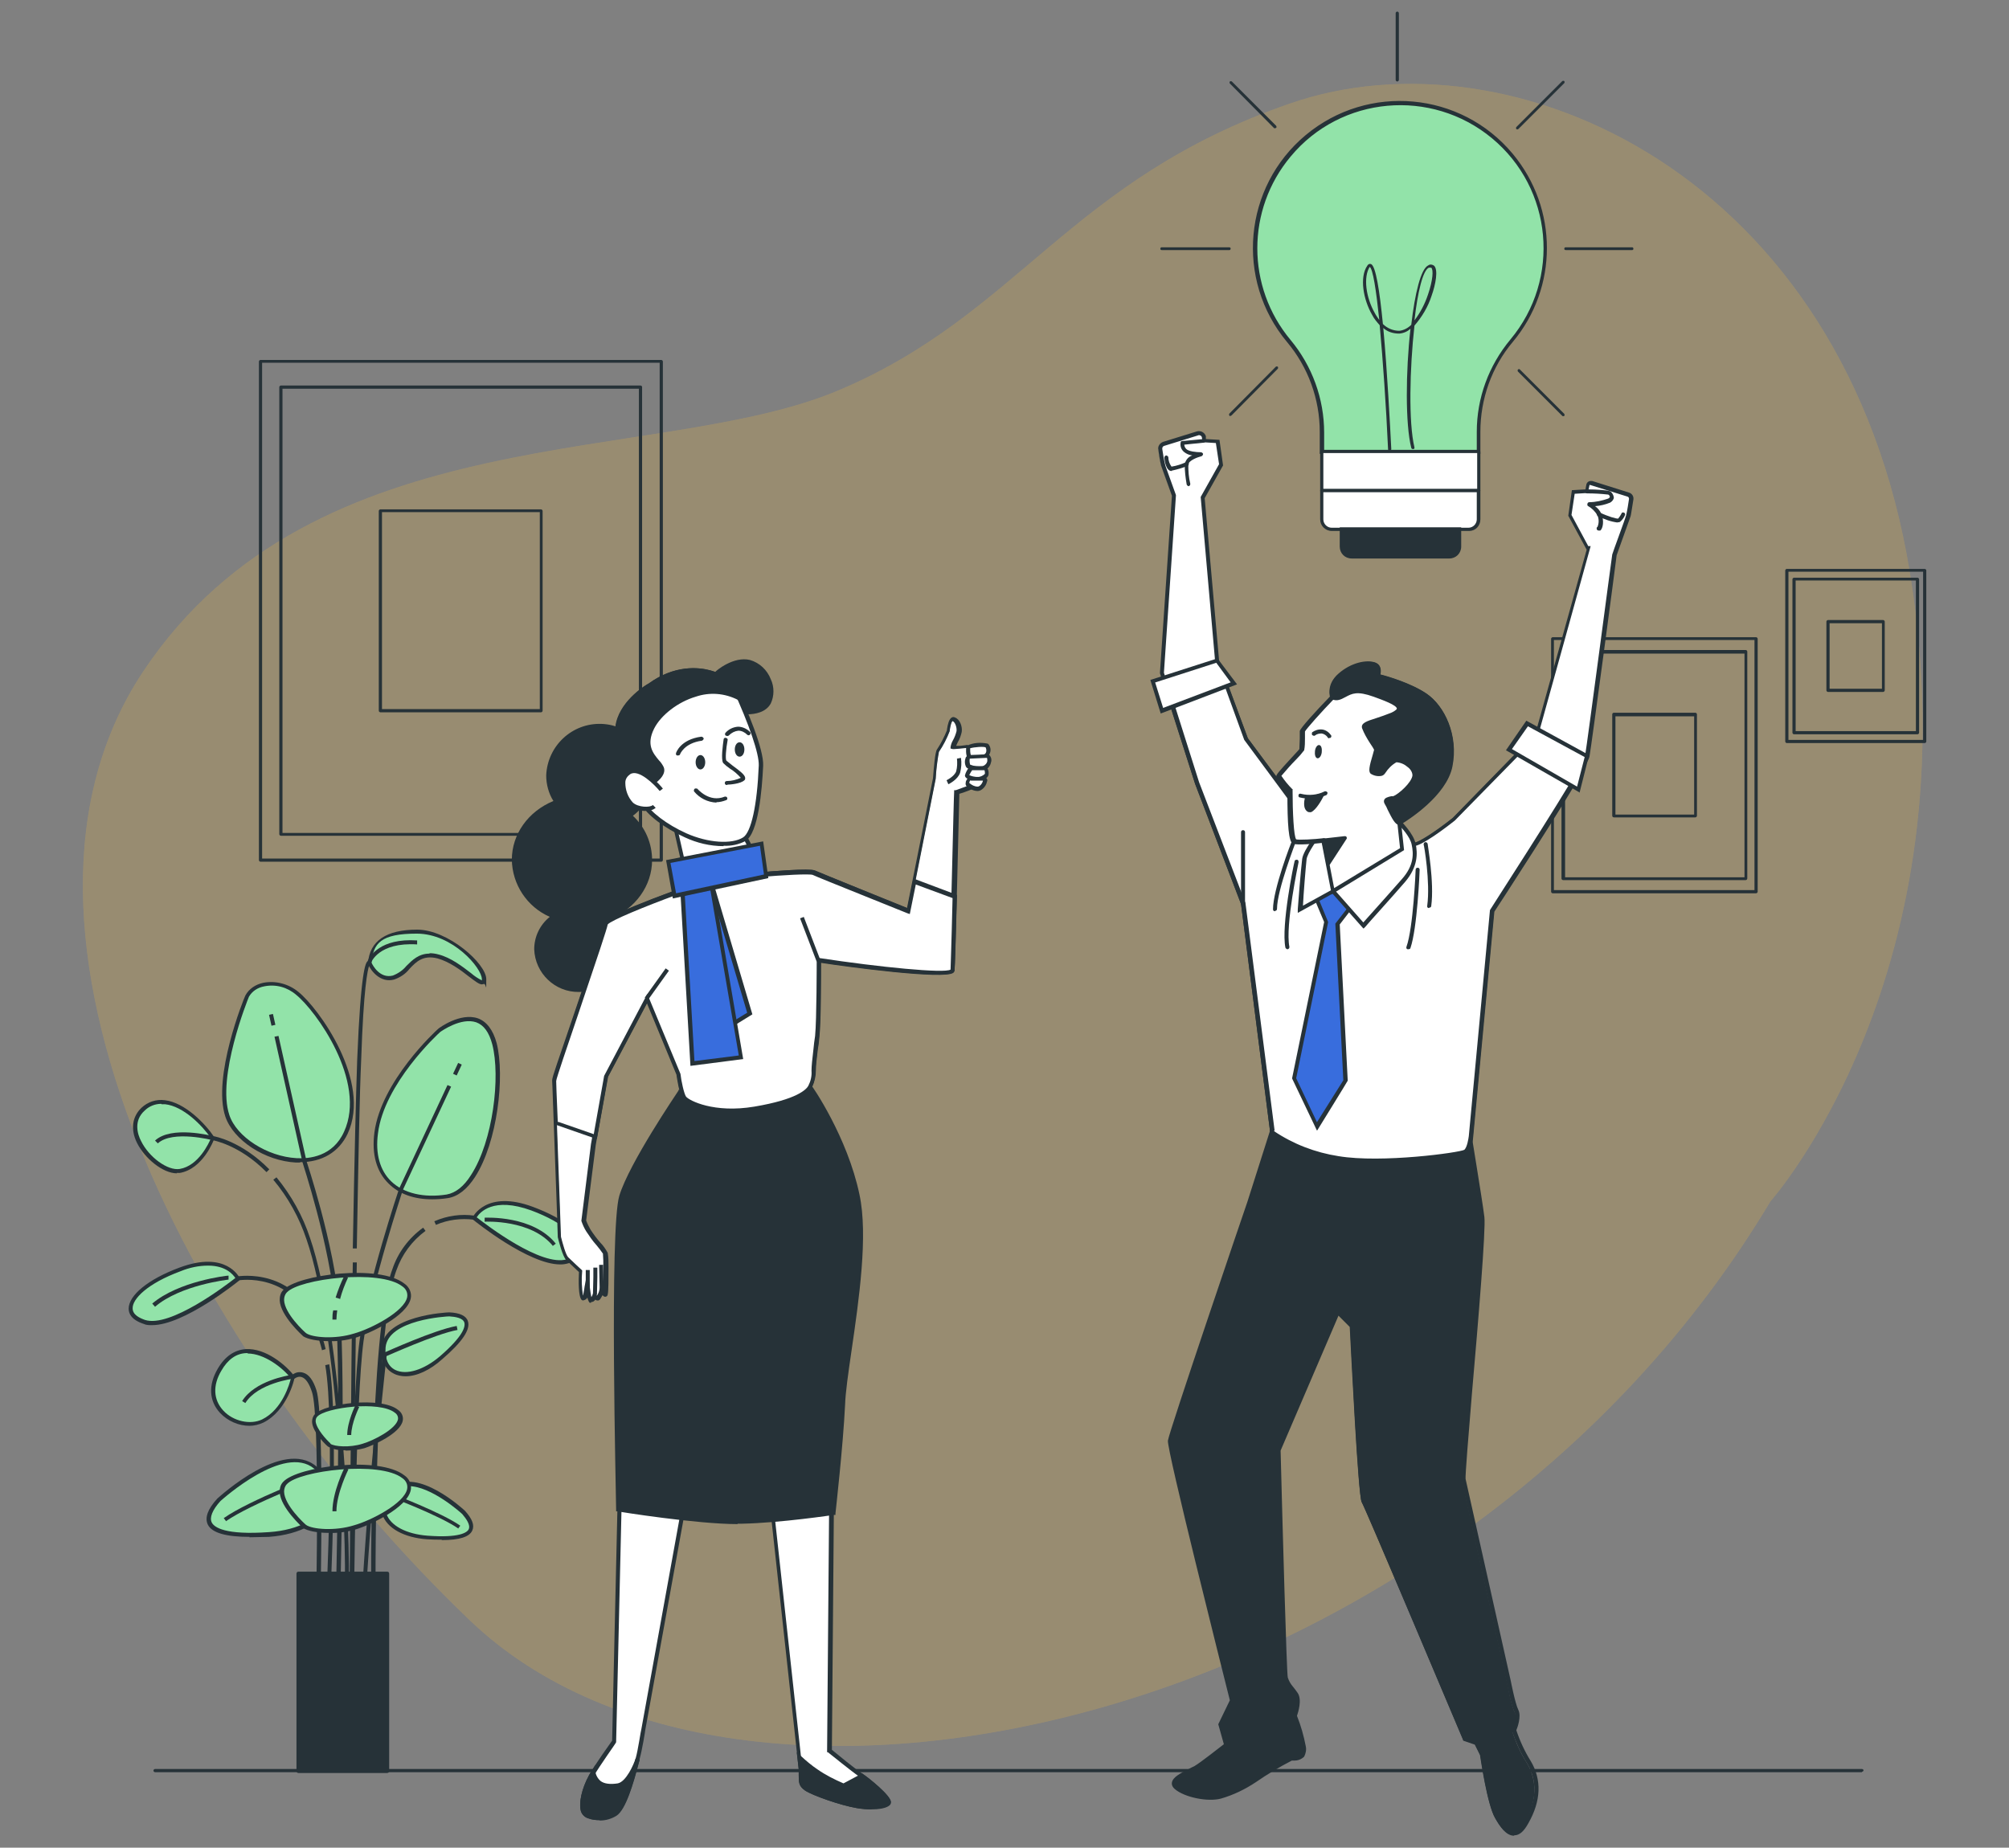 <?xml version="1.0" encoding="UTF-8"?>
<svg id="Layer_1" xmlns="http://www.w3.org/2000/svg" version="1.1" viewBox="0 0 502.8 462.5">
  <rect x="0" y="0" width="502.8" height="462.5" fill="#808080" stroke="none"/>
  <!-- Generator: Adobe Illustrator 29.4.0, SVG Export Plug-In . SVG Version: 2.1.0 Build 152)  -->
  <defs>
    <style>
      .st0 {
        fill: none;
      }

      .st1, .st2 {
        fill: #fcc038;
      }

      .st3 {
        fill: #386ddd;
      }

      .st4 {
        fill: #263238;
      }

      .st2 {
        isolation: isolate;
        opacity: .7;
      }

      .st5 {
        fill: #fff;
      }

      .st6 {
        opacity: .2;
      }

      .st7 {
        fill: #92e3a9;
      }
    </style>
  </defs>
  <g id="freepik--background-simple--inject-2" class="st6">
    <path class="st1" d="M443.1,300.7s51.1-57.4,34.9-157.3S378.3,6.7,322.9,25.9s-67.8,52.7-113,71.8c-45.2,19.1-131.1,6-174,70.3-42.9,64.3,11.9,170.8,81.7,237.6,69.8,66.8,247.9,25,325.5-104.9Z"/>
    <path class="st2" d="M443.1,300.7s51.1-57.4,34.9-157.3S378.3,6.7,322.9,25.9s-67.8,52.7-113,71.8c-45.2,19.1-131.1,6-174,70.3-42.9,64.3,11.9,170.8,81.7,237.6,69.8,66.8,247.9,25,325.5-104.9Z"/>
  </g>
  <g id="freepik--Floor--inject-2">
    <path class="st4" d="M466,443.6H38.8c-.2,0-.4-.2-.4-.4h0c0-.2.2-.4.4-.4,0,0,0,0,0,0h427.2c.2,0,.4.2.4.3,0,0,0,0,0,0,0,.2-.2.4-.4.4,0,0,0,0,0,0Z"/>
  </g>
  <g id="freepik--Plant--inject-2">
    <path class="st7" d="M53.3,284.9s-2.6,7.2-8.2,8.2-15.5-9.9-9.2-15.5,14.9,3.3,17.5,7.2Z"/>
    <path class="st4" d="M44.3,293.7c-3.6,0-8.1-3.8-10-7.6-1.7-3.4-1.2-6.6,1.1-8.8,1.6-1.5,3.7-2.2,5.9-1.9,5,.6,10.1,5.9,12.3,9.2,0,.1,0,.3,0,.5-.1.3-2.8,7.5-8.6,8.5-.3,0-.5,0-.8,0ZM40.4,276.3c-1.6,0-3.1.6-4.2,1.7-2.8,2.5-1.8,5.9-.9,7.6,2,4.1,6.7,7.5,9.7,7,4.7-.8,7.3-6.5,7.8-7.7-2.2-3.2-6.9-8-11.5-8.5-.3,0-.6,0-.9,0h0Z"/>
    <path class="st7" d="M61.8,249.3s-8.2,20.1-4.9,30,23.7,17.1,29.6,4.3-7.2-30.9-12.2-34.9-10.9-2.6-12.5.7Z"/>
    <path class="st4" d="M75.1,291h-1c-7.8-.4-15.7-5.6-17.7-11.5-3.3-9.9,4.6-29.5,5-30.3h0c.9-1.7,2.6-2.8,4.5-3.2,3.1-.6,6.4.3,8.8,2.3,5,4,18.4,22.4,12.3,35.5-2.2,4.6-6.4,7.1-11.9,7.1ZM62.3,249.5c-.3.7-8.1,20.1-4.9,29.6,1.8,5.5,9.5,10.4,16.8,10.8,3.2.2,9.1-.4,11.9-6.6,5.8-12.6-7.1-30.4-12-34.3-2.2-1.9-5.1-2.7-8-2.1-1.6.3-3,1.2-3.8,2.6Z"/>
    <path class="st7" d="M109.9,257.9s-14.2,12.8-15.8,25.7,7.9,17.5,17.8,15.8,14.8-26.7,11.8-38.2-13.8-3.3-13.8-3.3Z"/>
    <path class="st4" d="M108.1,300.2c-4.4,0-8.2-1.3-10.8-3.9-3.1-3-4.3-7.4-3.6-12.8,1.7-12.9,15.4-25.5,16-26h0c.2-.2,5.5-4.1,9.9-2.6,2.2.8,3.8,2.9,4.7,6.2,2.1,8.3.2,24.8-5.4,33.5-2,3.1-4.3,4.9-6.8,5.3-1.3.2-2.6.3-3.9.3ZM110.2,258.3c-.6.5-14.1,13-15.6,25.4-.7,5.1.5,9.3,3.3,12,3.1,3,8.2,4.2,13.9,3.3,2.2-.4,4.3-2,6.1-4.9,5.5-8.5,7.4-24.6,5.3-32.7-.8-3-2.1-4.8-4-5.5-3.8-1.3-8.7,2.2-9,2.4Z"/>
    <path class="st7" d="M112.5,329s-15.8.7-16.5,8.2,6.9,9.2,14.5,2.6,8.6-10.5,2-10.9Z"/>
    <path class="st4" d="M101.5,344.5c-1,0-2.1-.2-3-.7-2.2-1.1-3.3-3.5-3-6.6.7-7.9,16.3-8.7,16.9-8.7h0c2.7.1,4.3.9,4.7,2.2.7,2.1-1.4,5.2-6.4,9.5-3.1,2.8-6.4,4.3-9.2,4.3ZM112.5,329.5c-.7,0-15.4.8-16,7.8-.2,2.7.6,4.7,2.4,5.6,2.8,1.4,7.2,0,11.2-3.4,6-5.2,6.4-7.5,6.1-8.5-.4-1.1-2.2-1.4-3.8-1.5h0Z"/>
    <path class="st4" d="M96.5,339.5l-.4-.9c.5-.2,12.6-5.7,18.2-6.7l.2,1c-5.5,1-17.8,6.6-17.9,6.6Z"/>
    <path class="st7" d="M116,378.5s-11.6-10.7-17.4-5.9-1.7,11.4,8.3,12.1,13.5-1.3,9.1-6.3Z"/>
    <path class="st4" d="M110.5,385.4c-1.1,0-2.3,0-3.6-.1-5.8-.4-10.1-2.8-11.2-6.2-.8-2.4.2-4.8,2.6-6.8,6.1-5.1,17.6,5.4,18.1,5.9h0c1.8,2,2.4,3.6,1.8,4.9-.7,1.6-3.2,2.4-7.6,2.4ZM102.3,371.9c-1.2,0-2.5.4-3.4,1.2-2.1,1.8-2.9,3.8-2.2,5.8,1,3,5,5.1,10.3,5.5,8,.6,9.9-.8,10.3-1.6.5-1.1-.6-2.6-1.6-3.8-.4-.4-7.8-7-13.4-7Z"/>
    <path class="st4" d="M114.7,382.6c-4.6-3.2-17.2-8-17.4-8l.3-.9c.5.2,12.9,4.9,17.6,8.2l-.6.8Z"/>
    <path class="st7" d="M54.8,375.4s16-14.8,24-8.1,2.3,15.7-11.5,16.7-18.6-1.9-12.5-8.6Z"/>
    <path class="st4" d="M62.5,384.7c-5.9,0-9.5-1-10.5-3.1-.8-1.7,0-3.9,2.4-6.5h0c.7-.6,16.4-15,24.7-8.1,3.3,2.8,4.5,6,3.5,9.2-1.5,4.6-7.3,7.9-15.3,8.5-1.7,0-3.4.1-4.9.1ZM55.2,375.7c-2.1,2.3-2.8,4.2-2.2,5.4s3.3,3.2,14.4,2.4c7.4-.5,13.1-3.6,14.4-7.8.9-2.8-.3-5.6-3.2-8.1-7.5-6.2-22.8,7.6-23.4,8.1h0Z"/>
    <path class="st4" d="M56.6,380.8l-.6-.8c6.4-4.5,23.5-11,24.2-11.2l.3.9c-.2,0-17.7,6.7-24,11.1Z"/>
    <path class="st7" d="M73.4,344.8s-1.7,7.9-7.6,10.9-16.5-3.3-10.9-12.9,15.5-2,18.4,2Z"/>
    <path class="st4" d="M62.5,356.9c-2.8,0-5.5-1.2-7.4-3.2-2.8-3-3-7-.6-11.1,1.8-3.1,4.2-4.7,7-4.9,5-.3,10.1,4,12.2,6.8,0,.1.1.3,0,.4,0,.3-1.8,8.2-7.8,11.2-1.1.5-2.3.8-3.5.8ZM62,338.7h-.4c-2.5.1-4.6,1.6-6.2,4.4-2.2,3.7-2,7.3.5,10s6.8,3.6,9.7,2.2c5.1-2.5,6.9-9,7.2-10.3-2.1-2.7-6.7-6.2-10.8-6.2Z"/>
    <path class="st7" d="M59.5,320.1s-3-6.6-14.5-2.3-16.1,10.9-8.9,13.2c7.2,2.3,23.4-10.9,23.4-10.9Z"/>
    <path class="st4" d="M38,331.7c-.7,0-1.4,0-2-.3-3.1-1-3.8-2.6-3.8-3.8,0-3.4,4.9-7.4,12.7-10.3,11.8-4.4,15,2.5,15.1,2.6,0,.2,0,.5-.1.6-.6.5-13.9,11.2-21.8,11.2ZM52.1,316.8c-2.4,0-4.7.5-6.9,1.4-8.4,3.1-12.1,7-12,9.3,0,1.6,1.7,2.4,3.1,2.9,6.3,2,20.3-8.7,22.6-10.5-.6-.9-2.4-3.1-6.8-3.1Z"/>
    <path class="st4" d="M38.8,327.1l-.7-.8c6.6-5.6,18.6-7,19.1-7v1s-12,1.3-18.4,6.8Z"/>
    <path class="st7" d="M92.4,241.1s2,4.6,5.9,3.6,4.9-6.9,11.2-5.3,11.5,8.9,11.5,5.6-7.9-11.9-16.8-11.9-11.5,3.6-11.9,7.9Z"/>
    <path class="st4" d="M120.6,246.4c-.7,0-1.7-.8-3.3-2-2-1.6-4.9-3.7-7.8-4.5-3.6-.9-5.3.8-7,2.6-1,1.3-2.4,2.2-3.9,2.7-3.4.9-5.8-2.2-6.5-3.9,0,0,0-.2,0-.2.4-5.6,4.6-8.4,12.3-8.4s17.3,8.5,17.3,12.4,0,1-.6,1.2c-.1,0-.3.1-.5.1ZM107.5,238.6c.7,0,1.5.1,2.2.3,3.2.8,6.1,3.1,8.2,4.7.8.7,1.7,1.3,2.7,1.8v-.3c0-2.8-7.3-11.4-16.3-11.4s-10.9,2.4-11.3,7.3c.3.7,2.1,4,5.3,3.2,1.3-.5,2.5-1.3,3.4-2.4,1.5-1.5,3.1-3.1,5.8-3.1h0Z"/>
    <path class="st4" d="M80.6,338c-.4-1.6-.9-3.2-1.5-4.8-5.7-15.2-19.4-12.7-19.5-12.7l-.2-1c.2,0,14.7-2.6,20.6,13.3.6,1.6,1.1,3.2,1.5,4.9l-1,.3Z"/>
    <path class="st7" d="M118.7,304.8s3-6.6,14.5-2.3,16.1,10.9,8.9,13.2-23.4-10.9-23.4-10.9Z"/>
    <path class="st4" d="M140.2,316.5c-7.9,0-21.2-10.7-21.8-11.2-.2-.1-.2-.4-.1-.6,0,0,3.3-7,15.1-2.6,7.8,2.9,12.8,6.9,12.7,10.3,0,1.2-.7,2.8-3.8,3.8-.7.2-1.3.3-2,.3ZM119.3,304.7c2.3,1.8,16.2,12.5,22.6,10.5,1.4-.5,3.1-1.3,3.1-2.9,0-2.3-3.7-6.2-12-9.3-9.6-3.5-12.9.5-13.7,1.7Z"/>
    <path class="st4" d="M138.4,311.9c-5.4-6.7-16.9-6.1-17.1-6.1v-1c.4,0,12.1-.6,17.8,6.5l-.8.6Z"/>
    <path class="st4" d="M109.1,306.6l-.4-.9c3.2-1.4,6.7-1.9,10.1-1.4l-.2,1c-3.2-.4-6.5,0-9.5,1.3Z"/>
    <path class="st4" d="M66.7,293.4c-6.8-6.9-13.5-8-13.5-8s-10-2.6-13.7.8l-.7-.7c4.1-3.8,14.1-1.2,14.6-1.1.2,0,7,1.2,14,8.3l-.7.7Z"/>
    <rect class="st4" x="67.7" y="253.8" width="1" height="2.8" transform="translate(-54.1 21.1) rotate(-12.6)"/>
    <path class="st4" d="M85,402.1h-1c0-.6,1.5-56.9,0-73.9s-8.3-37.1-8.3-37.3l-7-31.4,1-.2,7,31.3c0,.1,6.9,20.4,8.4,37.4s0,73.4,0,74Z"/>
    <rect class="st4" x="112.9" y="266.9" width="3" height="1" transform="translate(-176.2 257.8) rotate(-64.9)"/>
    <path class="st4" d="M88.5,402h-1c0-.5.5-51.9,2.5-66.5s9.8-37.7,9.9-38l12.1-25.9.9.4-12.1,25.9c0,.2-7.8,23.2-9.8,37.7s-2.4,65.9-2.4,66.4Z"/>
    <path class="st4" d="M91.4,402.1h-1c1.9-33.1,5.4-62.9,5.4-63.2h1c0,.4-3.5,30.1-5.4,63.2Z"/>
    <path class="st4" d="M80.1,402h-1c0-.5,1-47.3-1-53.5-.7-2.2-1.6-3.5-2.6-3.8-.6-.2-1.3,0-1.8.4h-.1c0,0-.2,0-.2,0,0,0-8.9,1.1-12,6.1l-.8-.5c3.2-5.1,11.4-6.4,12.6-6.6.8-.6,1.7-.8,2.7-.5,1.4.4,2.5,1.9,3.3,4.4,2,6.4,1,51.9,1,53.8Z"/>
    <path class="st4" d="M82.6,402.1h-1c0-.5,2.3-46.2-.2-60.4l1-.2c2.5,14.3.2,60.1.2,60.6Z"/>
    <path class="st4" d="M92.9,402.1c0-2.8-.6-68.8,5.3-84.4,1.4-4.2,4.1-7.8,7.7-10.4l.6.8c-3.4,2.5-5.9,5.9-7.3,9.9-5.8,15.5-5.2,83.4-5.2,84.1h-1Z"/>
    <path class="st4" d="M87,402.1h-1c1.4-10.3-1.4-69.2-9.3-91.9-1.8-5.4-4.6-10.5-8.3-14.9l.8-.6c3.7,4.5,6.6,9.7,8.4,15.2,7.9,22.9,10.8,82.1,9.4,92.3Z"/>
    <path class="st4" d="M88.5,402h-1c0-.6.3-57.7.8-86h1c-.5,28.2-.8,85.4-.8,86Z"/>
    <path class="st4" d="M89.3,312.5h-1c.4-22.8.8-38.7,1.1-47.3.9-22.3,2.1-24.2,2.6-24.6.5-1.2,3.1-5.8,12.4-5.2v1c-9.7-.6-11.5,4.5-11.6,4.7l-.2.8-.2-.2c-.4,1.1-1.4,5.5-2,23.5-.4,8.6-.7,24.5-1.1,47.3Z"/>
    <path class="st7" d="M76.3,334.1s-8.2-7.3-4.9-11c3.3-3.6,23.7-6.2,29.6-1.6s-7.3,11.3-12.2,12.8-10.9,1-12.5-.2Z"/>
    <path class="st4" d="M82.2,335.7c-2.8,0-5.2-.5-6.3-1.2h0c-.2-.2-5.7-5.1-5.9-9,0-1,.2-1.9.9-2.6,3.6-3.9,24.1-6.5,30.3-1.6,1.2.8,1.9,2.3,1.6,3.7-.9,4.4-10.2,8.8-14,9.9-2.2.6-4.4.9-6.7.8ZM76.6,333.7c1.5,1.1,7.2,1.6,12,.1,4.3-1.2,12.6-5.5,13.3-9.1.2-1.1-.3-2.1-1.2-2.7-5.6-4.4-25.8-1.9-28.9,1.5-.5.5-.7,1.2-.7,1.9.1,3.4,5.1,8,5.5,8.3h0Z"/>
    <path class="st4" d="M84.2,330.3h-1c0-.8,0-1.5.2-2.3h1c-.1.8-.2,1.6-.2,2.3Z"/>
    <path class="st4" d="M85,325.1l-1-.3c.6-1.9,1.3-3.7,2.2-5.5l.9.5c-.8,1.7-1.5,3.5-2,5.4Z"/>
    <path class="st7" d="M76.3,382.1s-8.2-7.3-4.9-10.9c3.3-3.6,23.7-6.3,29.6-1.6s-7.3,11.3-12.2,12.8-10.9,1-12.5-.2Z"/>
    <path class="st4" d="M82.2,383.7c-2.8,0-5.2-.5-6.3-1.2h0c-.2-.2-5.7-5.1-5.9-9,0-1,.2-1.9.9-2.6,3.6-3.9,24.1-6.5,30.3-1.6,1.2.8,1.9,2.3,1.6,3.7-.9,4.4-10.2,8.8-14,9.9-2.2.6-4.4.9-6.7.8ZM76.6,381.7c1.5,1.1,7.2,1.6,12,.1,4.3-1.2,12.6-5.5,13.3-9.1.2-1.1-.3-2.1-1.2-2.7-5.6-4.4-25.8-1.9-28.9,1.5-.5.5-.7,1.2-.7,1.9.1,3.4,5.1,8,5.5,8.3h0Z"/>
    <path class="st4" d="M84.2,378.3h-1c0-4.8,2.9-10.7,3.1-11l.9.5c0,0-3,6-3,10.5Z"/>
    <path class="st7" d="M82.4,361.8s-5.6-5-3.3-7.4,16.1-4.2,20.1-1.1-4.9,7.7-8.3,8.6-7.4.7-8.5-.2Z"/>
    <path class="st4" d="M86.4,363c-1.5.1-3-.2-4.3-.9h0c-.2-.1-3.9-3.5-4-6.2,0-.7.2-1.4.7-1.9,2.4-2.7,16.6-4.5,20.8-1.1.9.6,1.4,1.6,1.2,2.7-.6,3.2-7.4,6.2-9.6,6.9-1.5.4-3.1.6-4.7.6ZM82.7,361.4c1,.7,4.8,1,8,0,2.8-.8,8.4-3.7,8.9-6.1.1-.7-.2-1.3-.8-1.7-3.8-3-17.3-1.3-19.4,1-.3.3-.4.7-.4,1.2.2,1.9,2.7,4.6,3.7,5.5Z"/>
    <path class="st4" d="M87.9,359.2h-1c0-3.3,2-7.4,2.1-7.5l.9.5s-2,4-2,7.1Z"/>
    <rect class="st4" x="74.6" y="393.9" width="22.3" height="49.4"/>
    <path class="st4" d="M96.9,443.8h-22.2c-.3,0-.5-.2-.5-.5v-49.4c0-.3.2-.5.5-.5h22.2c.3,0,.5.2.5.5v49.4c0,.3-.2.5-.5.5,0,0,0,0,0,0ZM75.1,442.8h21.3v-48.4h-21.3v48.4Z"/>
  </g>
  <g id="freepik--Pictures--inject-2">
    <path class="st4" d="M165.5,215.7h-100.3c-.2,0-.4-.2-.4-.4,0,0,0,0,0,0v-124.8c0-.2.2-.4.4-.4,0,0,0,0,0,0h100.3c.2,0,.4.2.4.4,0,0,0,0,0,0v124.8c0,.2-.2.4-.4.4,0,0,0,0,0,0ZM65.5,214.9h99.6v-124.1h-99.5v124.1Z"/>
    <path class="st4" d="M160.3,209.2h-90c-.2,0-.4-.2-.4-.4v-111.9c0-.2.2-.4.4-.4h90c.2,0,.4.2.4.3,0,0,0,0,0,0v111.9c0,.2-.2.4-.4.4,0,0,0,0,0,0ZM70.7,208.5h89.2v-111.2h-89.2v111.2Z"/>
    <path class="st4" d="M135.4,178.3h-40.2c-.2,0-.4-.2-.4-.4v-50c0-.2.2-.4.4-.4,0,0,0,0,0,0h40.2c.2,0,.4.2.4.4h0v50c0,.2-.2.4-.4.4ZM95.6,177.5h39.5v-49.3h-39.5v49.3Z"/>
    <path class="st4" d="M439.5,223.6h-50.9c-.2,0-.4-.2-.4-.4,0,0,0,0,0,0v-63.3c0-.2.2-.4.4-.4,0,0,0,0,0,0h50.9c.2,0,.4.2.4.4h0v63.3c0,.2-.2.4-.4.4,0,0,0,0,0,0ZM389,222.8h50.1v-62.6h-50.2v62.6Z"/>
    <path class="st4" d="M436.9,220.3h-45.7c-.2,0-.4-.2-.4-.4v-56.8c0-.2.2-.4.4-.4h45.7c.2,0,.4.2.4.4v56.8c0,.2-.2.4-.4.4ZM391.7,219.6h44.9v-56h-44.9v56Z"/>
    <path class="st4" d="M424.3,204.6h-20.4c-.2,0-.4-.2-.4-.4,0,0,0,0,0,0v-25.4c0-.2.2-.4.4-.4,0,0,0,0,0,0h20.4c.2,0,.4.2.4.4v25.4c0,.2-.2.4-.4.4h0ZM404.3,203.9h19.7v-24.6h-19.7v24.6Z"/>
    <path class="st4" d="M481.7,186h-34.5c-.2,0-.4-.2-.4-.4v-42.8c0-.2.2-.4.4-.4h34.5c.2,0,.4.2.4.4h0v42.8c0,.2-.2.4-.4.4ZM447.6,185.2h33.7v-42.1h-33.7v42.1Z"/>
    <path class="st4" d="M479.9,183.8h-30.9c-.2,0-.4-.2-.4-.4v-38.4c0-.2.2-.4.4-.4h30.9c.2,0,.4.2.4.4v38.4c0,.2-.2.4-.4.4,0,0,0,0,0,0ZM449.4,183h30.1v-37.7h-30.1v37.7Z"/>
    <path class="st4" d="M471.3,173.2h-13.8c-.2,0-.4-.2-.4-.4h0v-17.2c0-.2.2-.4.4-.4h13.8c.2,0,.4.2.4.4v17.2c0,.2-.2.4-.4.4ZM457.9,172.4h13.1v-16.4h-13.1v16.4Z"/>
  </g>
  <g id="freepik--character-2--inject-2">
    <path class="st4" d="M318.3,283.4l-5.7,17.7s-19.6,57.4-19.9,59.7,15.5,65,15.5,65l-2.9,6,1.4,5.1s-5.7,4.6-7.7,5.7-7.1,2.9-4.9,4.9,8,3.1,11.1,2.3c3.1-.9,5.9-2.2,8.6-4,3-2,6-3.8,9.1-5.4.9-.3,3.7.3,3.1-3.1-.5-2.6-1.3-5.2-2.3-7.7,0,0,1.4-3.7.3-5.4s-2.3-2.6-2.6-4-1.8-57-1.8-57l14.8-34.5,3.5,3.5s2,42.4,2.9,43.8,25.4,59.6,25.4,59.6l2.9.9,1.4,2.9s1.7,12.3,3.7,15.7,4.6,6.6,7.4,1.4,3.4-10.3.6-15.1c-1.6-2.5-2.8-5.2-3.7-8,0,0,1.5-3.1.6-4.8s-1.9-7.4-1.9-7.4c0,0-11-49.1-11.3-50.6s5.3-60.7,4.7-65.6-3.4-22.3-3.4-22.3l-49.1-5.4v6.3Z"/>
    <path class="st4" d="M378.9,459.5c-1.9,0-3.5-2.2-4.7-4.4-2-3.4-3.6-14.6-3.8-15.8l-1.3-2.6-2.9-1v-.2c-8.5-20.1-24.7-58.4-25.4-59.5-.9-1.5-2.6-36.3-3-43.9l-2.8-2.8-14.5,33.8c.5,19.2,1.5,55.6,1.8,56.8.3.9.7,1.6,1.3,2.3.4.5.8,1,1.2,1.6,1.1,1.7.1,4.8-.2,5.7,1,2.5,1.7,5,2.2,7.6.2.9,0,1.8-.4,2.6-.7.7-1.6,1-2.5,1-.2,0-.4,0-.6,0-3.1,1.6-6.1,3.4-9,5.4-2.7,1.8-5.6,3.2-8.7,4.1-3.3.9-9.2-.3-11.6-2.4-.5-.4-.8-1-.7-1.6.2-1.4,2.3-2.4,4.2-3.4.5-.3,1-.5,1.4-.7,1.7-1,6.2-4.6,7.4-5.5l-1.4-5,2.9-6c-1.8-7.2-15.8-62.7-15.5-65s19.1-57.5,19.9-59.8l5.6-17.6v-6.8c.1,0,50.2,5.5,50.2,5.5v.4c0,.2,2.9,17.5,3.5,22.3.4,3-1.5,25.8-3.1,44.1-.9,10.7-1.7,20.7-1.6,21.5.3,1.4,11.2,50.1,11.3,50.5,0,0,1.1,5.7,1.9,7.3s-.2,4.4-.5,5.1c.9,2.7,2.1,5.3,3.6,7.7,2.8,4.7,2.6,10-.6,15.6-1.1,2-2.2,3-3.5,3h0ZM366.9,435l2.9.9,1.6,3.2c0,.1,1.7,12.2,3.6,15.5,1,1.7,2.4,3.9,3.9,3.9h0c.9,0,1.8-.8,2.7-2.5,3-5.3,3.2-10.2.6-14.6-1.6-2.5-2.8-5.3-3.8-8.1v-.2s0-.2,0-.2c.4-.8,1.2-3.2.6-4.4-.9-1.8-1.9-7.3-2-7.6-.4-2-11-49.2-11.3-50.6-.1-.6.4-6.7,1.6-21.7,1.5-17.3,3.4-41,3.1-43.9-.5-4.4-3-19.3-3.4-21.9l-48.2-5.3v5.9c-.1,0-5.8,17.7-5.8,17.7-6.8,19.9-19.6,57.8-19.9,59.6s9.2,39.8,15.5,64.8v.2s-2.8,6-2.8,6l1.5,5.3-.3.2c-.2.2-5.8,4.6-7.8,5.8-.4.2-.9.5-1.5.8-1.4.7-3.6,1.7-3.7,2.6,0,0,0,.3.4.7,2.2,1.9,7.6,3,10.7,2.2,3-.8,5.8-2.2,8.4-3.9,3-2,6.1-3.8,9.3-5.5.3,0,.5-.1.8-.1.7,0,1.3-.2,1.8-.6.3-.6.4-1.2.2-1.8-.5-2.6-1.3-5.1-2.3-7.6v-.2c0,0,0-.2,0-.2.4-1,1.2-3.8.3-5-.4-.6-.8-1-1.1-1.5-.7-.8-1.3-1.7-1.5-2.7-.3-1.4-1.6-51.4-1.8-57.1h0v-.2l15.2-35.2,4.1,4.1v.2c.8,16.8,2.2,42.2,2.8,43.6.8,1.4,23.4,55,25.3,59.4Z"/>
    <path class="st5" d="M407.5,123.7l-9.3-2.9c-.4-.1-.8,0-.9.5,0,0,0,0,0,0l-.3,1.5-3.4.2-.8,5.9,4.4,8.1h.3c0,0-12.9,46.7-12.9,46.7l-20.9,21.4s-8.3,6.5-10,6.3c-1.6-.2-3.2-.3-4.8-.2l-24.7-9.3-12.5-16.8-7.3-19.6-3.6-40.8,4.6-8.2-.8-5.8-3.4-.2v-.8c-.3-.7-1-1.2-1.7-1,0,0-.1,0-.2,0l-8.4,2.6c-.6.2-1,.8-.9,1.4.2,1.3.5,3.5.7,3.9s1.7,4.8,2.8,7.6l-3,44.4,8.8,27.6,11.5,30.1,7.3,57.2s6,4.8,16.6,6.5,30.9-.8,31.9-1.8,1.2-3.8,1.2-3.8l5.3-56.5s23.4-35.9,23.9-38.7,6.8-50.5,6.8-50.5c0,0,3.4-9.2,3.6-9.8.1-.4.5-2.8.7-4.1.1-.5-.2-1-.7-1.2Z"/>
    <path class="st4" d="M344.2,291c-3.1,0-6.2-.2-9.3-.6-10.6-1.8-16.6-6.4-16.8-6.6h-.2v-.3l-7.3-57.2-11.5-30.1-8.8-27.7,3-44.4c-1.7-4.7-2.6-7.2-2.7-7.5s-.4-1.7-.7-4c-.2-.9.4-1.7,1.2-2l8.4-2.6c.9-.3,2,.2,2.3,1.2,0,0,0,.1,0,.2v.5c0,0,3.4.2,3.4.2l.9,6.4-4.6,8.2,3.6,40.6,7.2,19.5,12.4,16.6,24.4,9.2c1.6,0,3.2,0,4.8.3,1,.1,5.7-3,9.7-6.2l20.7-21.2,12.8-45.9h0l-4.6-8.5.9-6.4,3.4-.2.2-1.1c.1-.7.7-1.1,1.4-1,0,0,0,0,.1,0l9.2,2.9c.7.2,1.2.9,1.1,1.7-.4,2.4-.6,3.9-.7,4.2-.2.6-3.2,9-3.5,9.8-.3,2.6-6.3,47.7-6.8,50.4s-21.2,34.6-23.9,38.7l-5.3,56.4c0,.3-.3,3-1.4,4.1-.9.9-12.7,2.5-23,2.5ZM318.8,283.1c4.9,3.3,10.4,5.4,16.2,6.3,10.8,1.8,30.4-.9,31.5-1.6.7-.7,1-2.7,1.1-3.4l5.3-56.6h0c9.4-14.5,23.4-36.6,23.8-38.6.5-2.7,6.7-50,6.8-50.4h0c0-.2,3.4-9.3,3.5-9.9.3-1.3.5-2.7.7-4,0-.3-.1-.5-.4-.6h0l-9.3-2.9c0,0-.1,0-.2,0,0,0,0,0,0,.1l-.4,1.9-3.3.2-.8,5.3,4.2,7.8h.6c0,.1-13.1,47.2-13.1,47.2l-20.9,21.4c-1.5,1.2-8.6,6.7-10.5,6.4-1.6-.2-3.1-.2-4.7-.2h-.2l-24.7-9.3h0c0-.1-12.6-17.1-12.6-17.1l-7.3-19.7-3.6-41,4.6-8.2-.8-5.3-3.3-.2-.2-1.2c0-.2-.2-.4-.4-.5-.2-.1-.4-.1-.6,0l-8.4,2.6c-.4.1-.6.5-.5.9.2,1.3.4,2.6.7,3.8,0,.2.6,1.7,2.7,7.6h0v.2l-3,44.3,8.8,27.5,11.6,30.2,7.3,57.1Z"/>
    <path class="st4" d="M400.1,132.8c-.3,0-.5-.2-.5-.5,0-.2,0-.3.2-.4.4-.9.4-2,0-2.9-.6-1-1.4-1.8-2.3-2.3-.2-.1-.3-.3-.2-.6,0-.2.2-.4.5-.4,1.6,0,3.2-.4,4.7-.9.2-.1.4-.3.4-.4,0-.3-.2-.5-.4-.6-1.8-.2-3.5-.3-5.3-.3-.3,0-.5-.2-.5-.5,0,0,0,0,0,0,0-.3.2-.5.5-.5h0c2.4,0,5.3.2,5.8.5.5.3.8.9.9,1.5,0,.5-.4,1-.9,1.3-1.2.5-2.5.8-3.8.9.7.5,1.3,1.2,1.6,2,.7,1.6.4,3.6-.3,4.1,0,0-.2,0-.3,0Z"/>
    <path class="st4" d="M404.9,130.8c-1.7-.2-3.4-.8-4.9-1.6-.3,0-.4-.4-.3-.6,0-.3.4-.4.6-.3,0,0,0,0,.1,0,2.1,1,4.2,1.6,4.6,1.5.3-.4.6-.8.8-1.2,0-.3.4-.4.6-.3,0,0,0,0,0,0,.3.1.4.4.3.6,0,0,0,0,0,0-.2.6-.6,1.1-1.1,1.6-.2.2-.5.3-.8.2Z"/>
    <path class="st4" d="M297.5,121.7c-.2,0-.4-.2-.5-.4-.3-1.7-.5-3.4-.5-5.1.2-1,.9-1.9,1.9-2.2-.8-.1-1.5-.4-2.1-.9-.7-.6-1-1.5-.8-2.4,0-.2.2-.3.4-.3l5.3-.5c.3,0,.5.2.5.4,0,.3-.2.5-.4.5,0,0,0,0,0,0l-4.9.5c0,.4.2.8.5,1.1.6.6,2.5.8,3.6.8.3,0,.5.2.6.4,0,.3-.2.5-.4.6-.8.2-3.2,1-3.3,2.1,0,1.6.1,3.2.5,4.8,0,.3-.1.5-.4.6,0,0,0,0,0,0h-.1Z"/>
    <path class="st4" d="M293.2,117.9c-1.3,0-1.7-2.3-1.8-3.3,0-.3.2-.5.4-.6.3,0,.5.2.6.4,0,.9.3,1.7.8,2.4,1.3-.2,2.5-.6,3.6-1.1.2-.1.5,0,.7.2.1.2,0,.5-.2.7,0,0,0,0,0,0-1.3.5-2.6.9-4,1.2Z"/>
    <path class="st5" d="M395.9,191.8l-11.9-7.5-20.2,20.7s-8.3,6.5-10,6.3c-1.6-.2-3.2-.3-4.8-.2l-24.6-9.3-12.5-16.8-5.9-15.7-13.6,4.1,7.2,22.6,11.5,30.1,7.3,57.2s6,4.8,16.6,6.5,30.9-.8,31.9-1.8,1.2-3.8,1.2-3.8l5.3-56.5s17.7-27.2,22.6-36.1Z"/>
    <path class="st4" d="M344.2,291c-3.1,0-6.2-.2-9.3-.6-10.6-1.8-16.6-6.4-16.8-6.6h-.2v-.3l-7.3-57.2-11.5-30.1-7.4-23.1,14.6-4.4,6,16.1,12.4,16.7,24.4,9.2c1.6,0,3.2,0,4.8.3,1,.1,5.7-3,9.7-6.2l20.5-21,12.7,8-.2.4c-4.7,8.5-21.4,34.2-22.6,36l-5.3,56.4c0,.3-.3,3-1.4,4.1-.9.9-12.7,2.5-23,2.5ZM318.8,283.1c4.9,3.3,10.4,5.4,16.2,6.3,10.8,1.8,30.4-.9,31.5-1.6.7-.7,1-2.7,1.1-3.4l5.3-56.6h0c.2-.4,17.2-26.6,22.4-35.8l-11.2-7-20,20.4c-1.5,1.2-8.6,6.7-10.5,6.4-1.6-.2-3.1-.2-4.7-.2h-.2l-24.7-9.3h0c0-.1-12.6-17.1-12.6-17.1l-5.6-15.4-12.7,3.9,7,22.1,11.6,30.2,7.3,57Z"/>
    <polygon class="st3" points="329 223.9 331.9 230.8 323.9 269.9 329.6 281.9 336.8 270.5 334.8 231.4 339.3 225.4 332.4 216.1 329 223.9"/>
    <path class="st4" d="M329.6,283l-6.2-13v-.2l8-39-2.9-6.9,3.8-8.9,7.7,10.3-4.7,6.1,2,39.1h0c0,.1-7.6,12.4-7.6,12.4ZM324.4,269.9l5.2,11,6.6-10.5-2-39.2,4.5-5.8-6.2-8.3-2.9,6.9,2.8,6.8h0c0,.1-8,39.1-8,39.1Z"/>
    <path class="st5" d="M330.7,208.1s-4,4.8-4.3,7-1,12.6-1,12.6l8.2-4.6,7.6,8.6s7-7.8,10-11.3c2.3-2.4,3.2-5.8,2.5-9-.5-2.5-3.5-5.4-3.5-5.4l-19.6,2.1Z"/>
    <path class="st4" d="M341.2,232.4l-7.7-8.7-8.7,4.8v-.9c0-.4.8-10.3,1.1-12.6s4.2-7.1,4.4-7.3v-.2c.1,0,20.1-2.1,20.1-2.1h.2c.1.3,3.1,3.1,3.7,5.8.5,2.4.6,5.7-2.6,9.5-3,3.5-10,11.2-10,11.3l-.4.4ZM333.7,222.4l7.5,8.5c1.5-1.7,7.1-7.9,9.7-10.9,3-3.4,2.9-6.3,2.4-8.6-.4-2-2.6-4.3-3.2-4.9l-19.1,2c-1.2,1.4-3.8,5-4,6.6-.2,1.8-.8,9-.9,11.6l7.8-4.3Z"/>
    <path class="st5" d="M333.5,174.4s-7.5,7.9-7.6,8.6,0,4.2-.2,4.7-5.8,6-5.8,6.6,2.8,3.7,2.8,3.7c0,0,0,12.2,1.1,12.7s7.4-.2,7.4-.2l2.5,12.7,17.3-10.6-.7-6.5s11.2-6.5,12.8-14.3-1.9-14.8-6.1-17.7-11.4-4.8-11.8-4.8.9-2.3-1-2.9-5.7.1-8.6,2.7-2,5.4-2,5.4Z"/>
    <path class="st4" d="M333.3,223.9l-2.5-12.9c-1.7.2-6.1.6-7.2.2s-1.4-4.8-1.4-12.9c-1.9-2.1-2.8-3.4-2.8-3.9s.5-1.1,3.9-4.8c.8-.9,1.8-1.9,1.9-2.1,0-.9.1-1.7.1-2.6,0-.7,0-1.3,0-1.9.1-.7,4.1-5.1,7.6-8.7-.4-2.1.5-4.3,2.2-5.6,3-2.6,7-3.5,9.1-2.8,1.7.6,1.4,2.3,1.3,3h0c1.7.4,7.8,2.2,11.6,4.8,4.4,3,8,10.3,6.4,18.2-1.5,7.3-11,13.3-12.8,14.4l.7,6.5-18.2,11.1ZM331.5,209.9l2.4,12.4,16.5-10-.7-6.5.3-.2c.1,0,11-6.5,12.6-13.9s-1.8-14.4-5.9-17.2-10.9-4.7-11.6-4.8h-.2l-.2-.2c-.2-.2-.1-.5,0-.9.2-1,.1-1.6-.6-1.9-1.5-.5-5.1,0-8.1,2.6-2.7,2.3-1.8,4.9-1.8,4.9v.3c.1,0-.1.2-.1.2-3.5,3.6-7.2,7.8-7.5,8.4,0,.2,0,1,0,1.7,0,1,0,2-.2,3-.6.8-1.3,1.6-2,2.3-1.3,1.3-2.5,2.7-3.7,4.1.8,1.2,1.7,2.3,2.7,3.3h.1v.3c0,5.5.3,11.6.9,12.3.6.2,4.5,0,7-.3h.5ZM345,168.7h0Z"/>
    <path class="st4" d="M356.9,174c-4.3-3-11.4-4.8-11.8-4.8s.9-2.3-1-2.9-5.7.1-8.6,2.7-2,5.4-2,5.4c0,0,.7,1,2.7-.1s3.2-2.1,7.9-.4,8.4,3.2,4.4,4.9-7.4,2-7,3.3,3,5,3,5.5-1.7,5.2-1,5.7,2.5.7,2.8,0c.7-1.2,1.8-2.3,3.1-2.9,1.1-.4,4.9,1.7,4.7,3.8s-3.8,5.2-5.2,5.5-2.5.5-1.8,1.4,2.1,4.9,3.2,4.9c0,0,11.2-6.5,12.8-14.3s-1.8-14.8-6.1-17.7Z"/>
    <path class="st4" d="M350.3,206.5h-.1c-1,0-1.8-1.6-2.9-3.8-.2-.5-.4-.9-.7-1.4-.2-.3-.3-.7-.2-1,.2-.6.9-.8,1.8-1h.5c1.3-.5,4.6-3.4,4.8-5.2,0-.8-.5-1.6-1.2-2.1-.8-.7-1.7-1.1-2.8-1.2-1.1.6-2.1,1.6-2.8,2.7-.2.3-.5.6-.9.7-.9.2-1.9,0-2.7-.5-.7-.5-.4-1.9.5-4.9.1-.5.3-1,.3-1.1s-.6-1.1-1.1-1.8c-.7-1.1-1.4-2.3-1.9-3.6-.4-1.3,1.2-1.8,3.4-2.5,1.3-.4,2.6-.9,3.9-1.4,1.3-.6,1.4-1,1.4-1,0-.9-3.6-2.2-5.8-3-4.2-1.5-5.4-.8-7.1.1l-.4.2c-2.3,1.3-3.3,0-3.4,0h0c0-.3-1.1-3.3,2.1-6.1s7-3.5,9.1-2.8c1.7.6,1.4,2.3,1.3,3h0c1.7.4,7.8,2.2,11.6,4.8h0c4.4,3,8,10.3,6.4,18.2s-12.6,14.3-13,14.6h-.2ZM347.3,200.7s0,0,0,0c.3.5.6,1,.8,1.5.4.8,1.4,2.9,1.9,3.2,1.4-.9,11-6.9,12.4-13.8,1.6-7.6-1.8-14.4-5.9-17.2h0c-4.1-2.8-10.9-4.6-11.6-4.7h-.2l-.2-.2c-.2-.2-.1-.5,0-.9.2-1,.1-1.6-.6-1.9-1.5-.5-5.1,0-8.1,2.6-1.5,1.1-2.2,3-1.9,4.8.2.1.7.4,2-.3l.3-.2c1.9-1.1,3.3-1.9,8-.2,4,1.5,6.4,2.5,6.4,3.9,0,1-1.1,1.6-2,2-1.3.6-2.6,1-4,1.4-1.3.4-2.8.9-2.7,1.3.5,1.2,1.1,2.3,1.8,3.3,1,1.6,1.2,2,1.2,2.4,0,.5-.2.9-.4,1.4-.3.9-1,3.4-.8,3.9.6.3,1.2.4,1.8.3.1,0,.2,0,.2-.1.8-1.4,2-2.5,3.4-3.2.9-.3,2.6.5,3.7,1.4,1,.7,1.6,1.8,1.6,3-.3,2.3-4,5.5-5.5,6h-.5c-.4.2-.7.3-1,.4h0ZM345,168.7h0Z"/>
    <path class="st4" d="M330.8,188.3c-.1.9-.6,1.6-1.1,1.5s-.7-.9-.6-1.8.6-1.6,1.1-1.5.7.9.6,1.8Z"/>
    <path class="st4" d="M332.7,184.8c-.2,0-.3,0-.4-.2-.3-.5-.9-.9-1.5-1-.6,0-1.2.1-1.7.5-.2.2-.5,0-.7-.1-.1-.2-.1-.5,0-.7.7-.5,1.6-.8,2.5-.7.9.1,1.7.7,2.2,1.4.2.2.1.5-.1.7,0,0,0,0,0,0,0,0-.2,0-.3,0Z"/>
    <path class="st4" d="M327.7,199.9c-.8,0-1.6-.1-2.4-.3-.3,0-.4-.4-.3-.6,0-.3.4-.4.6-.3,2,.5,4.1.3,5.9-.6.2-.1.5,0,.7.2,0,0,0,0,0,0,.1.2,0,.5-.2.7,0,0,0,0,0,0-1.3.6-2.8,1-4.3,1Z"/>
    <path class="st4" d="M327.1,199.8s-.6,2.3.5,2.9,3.2-3.6,3.2-3.6l-3.7.6Z"/>
    <path class="st4" d="M327.8,203.3c-.2,0-.3,0-.5-.1-1.4-.8-.8-3.2-.7-3.5,0-.2.2-.3.4-.4l3.7-.6c.2,0,.4,0,.5.2,0,.2,0,.4,0,.5-.3.6-1.8,3.4-3.1,3.9-.1,0-.2,0-.3,0ZM327.5,200.3c-.1.7-.2,1.8.3,2.1.3,0,1.2-1,2-2.5l-2.3.4Z"/>
    <polygon class="st4" points="331.1 210.4 336.4 209.8 332.4 216.1 331.1 210.4"/>
    <path class="st4" d="M332.4,216.6h0c-.2,0-.4-.2-.4-.4l-1.2-5.7c0-.1,0-.3,0-.4,0-.1.2-.2.4-.2l5.3-.6c.2,0,.4,0,.5.2.1.2.1.4,0,.5l-4.1,6.3c0,.2-.3.2-.4.2ZM331.8,210.8l.9,3.9,2.8-4.4-3.7.4Z"/>
    <polygon class="st5" points="304.5 165.4 288.5 170.5 290.8 177.9 308.8 171.1 304.5 165.4"/>
    <path class="st4" d="M290.5,178.6l-2.6-8.4,16.8-5.4,4.9,6.5-19.1,7.3ZM289.1,170.8l2,6.4,16.9-6.4-3.6-4.9-15.2,4.9Z"/>
    <polygon class="st5" points="382.2 181.1 377.6 187.7 395 197.7 397.2 189.2 382.2 181.1"/>
    <path class="st4" d="M395.4,198.4l-18.5-10.6,5.1-7.4,15.7,8.6-2.4,9.5ZM378.4,187.5l16.3,9.4,1.9-7.4-14.2-7.7-4,5.7Z"/>
    <path class="st4" d="M357.6,227.3h0c-.3,0-.5-.3-.4-.6.8-5.9-.8-15.2-.9-15.3,0-.3.1-.5.4-.6,0,0,0,0,0,0,.3,0,.5.1.6.4,0,0,0,0,0,0,0,.4,1.7,9.6.9,15.6,0,.2-.2.4-.5.4Z"/>
    <path class="st4" d="M352.5,237.6c0,0-.1,0-.2,0-.3,0-.4-.4-.3-.6,1.7-4.7,2.3-19.1,2.3-19.3,0-.3.2-.5.5-.5,0,0,0,0,0,0,.3,0,.5.2.5.5,0,0,0,0,0,0,0,.6-.6,14.7-2.3,19.6,0,.2-.3.3-.5.3Z"/>
    <path class="st4" d="M319.1,228.1c-.3,0-.5-.2-.5-.5,0-4.9,4.5-16.7,4.8-17.2,0-.3.4-.4.6-.3.3,0,.4.4.3.6,0,0,0,0,0,0,0,.1-4.7,12.1-4.7,16.8,0,.3-.2.5-.5.5Z"/>
    <path class="st4" d="M322.2,237.6c-.2,0-.4-.2-.5-.4-1.1-5.5,2.1-21,2.3-21.6,0-.3.3-.4.6-.4.3,0,.4.3.4.6,0,0,0,0,0,0,0,.1-3.4,15.9-2.3,21.2,0,.3-.1.5-.4.6,0,0,0,0,0,0h-.1Z"/>
    <path class="st4" d="M311.1,226.7c-.3,0-.5-.2-.5-.5v-17.9c0-.3.2-.5.5-.5.3,0,.5.2.5.5v17.9c0,.3-.2.5-.5.5Z"/>
  </g>
  <g id="freepik--character-1--inject-2">
    <path class="st4" d="M157.7,204.1c3.3-2.3,5.3-6,5.3-10-.3-7.1-6.3-12.7-13.4-12.4-6.7.3-12.1,5.7-12.4,12.4,0,2.4.7,4.7,2,6.7-6.2,2.3-10.7,7.9-10.7,14.4s4.1,11.7,10,14.2c-2.7,1.9-4.3,4.9-4.3,8.2.3,5.9,5.4,10.4,11.3,10.1,5.5-.3,9.8-4.7,10.1-10.1,0-3.1-1.4-5.9-3.8-7.8,6.4-2.2,11-7.9,11-14.6,0-4.3-1.9-8.3-5.1-11.1Z"/>
    <path class="st4" d="M144.9,248.3c-6,.1-11-4.7-11.2-10.7,0-3.1,1.4-6.1,3.9-8.1-5.7-2.5-9.4-8.1-9.5-14.3,0-6.4,4.1-12.1,10.4-14.7-1.2-1.9-1.8-4.2-1.8-6.4.3-7.4,6.5-13.2,13.9-12.9,7,.3,12.6,5.9,12.9,12.9,0,4-1.9,7.7-5.1,10.1,3.1,2.9,4.8,6.9,4.8,11.1,0,6.4-4.2,12.2-10.5,14.7,2.1,2,3.3,4.7,3.4,7.6-.2,6-5.2,10.8-11.2,10.7ZM150.1,182.1c-6.7-.1-12.3,5.2-12.4,11.9,0,2.3.7,4.5,2,6.4l.4.5-.6.2c-6.3,2.3-10.3,7.8-10.3,14,.2,6.1,4,11.5,9.7,13.7l.8.4-.7.5c-2.6,1.8-4.1,4.7-4.1,7.8.3,5.6,5.1,9.9,10.7,9.6,5.2-.3,9.4-4.4,9.6-9.6,0-2.9-1.4-5.6-3.6-7.4l-.7-.6.9-.3c6.4-2.3,10.6-7.8,10.6-14.1,0-4.1-1.8-8-4.9-10.7l-.5-.4.5-.4c3.2-2.2,5.1-5.8,5.1-9.6-.1-6.7-5.7-12.1-12.4-11.9h0Z"/>
    <path class="st5" d="M155.1,374.9l-1.4,61s-4.1,5.6-5.8,8.8-2.5,6.6-1.9,8.6,5.3,2.5,8,.8,5.1-11.7,5.6-13.8,1.4-7.2,1.4-7.2l10.1-55.7-16-2.3Z"/>
    <path class="st4" d="M150,455.6c-.9,0-1.8-.1-2.6-.4-.9-.2-1.7-.9-2-1.8-.6-2.1.2-5.7,2-9,1.6-2.9,5.2-7.8,5.8-8.7l1.4-61.4,17.1,2.5-10.2,56.2c0,.2-.8,5.1-1.4,7.2,0,.2-.1.5-.2.8-1.4,5.4-3.3,11.8-5.6,13.3-1.3.8-2.7,1.2-4.2,1.2ZM155.6,375.5l-1.4,60.6h0c0,.2-4.1,5.8-5.8,8.8s-2.5,6.4-1.9,8.2c.3.6.7,1,1.3,1.1,2,.6,4.1.4,5.9-.6,2.3-1.5,4.5-9.9,5.2-12.7,0-.4.2-.6.2-.8.6-2.1,1.3-7.1,1.4-7.2l10-55.2-14.9-2.2Z"/>
    <path class="st4" d="M154.7,446.8c-5.3,1-6-2.3-6-3.5-.3.5-.6.9-.8,1.3-1.8,3.1-2.5,6.6-1.9,8.6s5.3,2.5,8,.8,5.1-11.7,5.6-13.8c0,0-2,6.1-4.9,6.6Z"/>
    <path class="st4" d="M150,455.6c-.9,0-1.8-.1-2.6-.4-.9-.2-1.7-.9-2-1.8-.6-2.1.2-5.7,2-9,.2-.4.5-.9.8-1.3l.8-1.3v1.6c.1.9.6,1.8,1.3,2.4.9.7,2.4.9,4.3.6h0c2.1-.4,4-4.7,4.5-6.3l1,.3c0,.2-.1.5-.2.8-1.4,5.4-3.3,11.8-5.6,13.3-1.3.8-2.7,1.2-4.2,1.2ZM148.5,444.7v.2c-1.8,3-2.6,6.4-2,8.2.3.6.7,1,1.3,1.1,2,.6,4.1.4,5.9-.6,1.5-1,3-5.1,4.1-8.5-.7,1.1-1.7,1.9-2.9,2.2h0c-2.2.4-3.9.1-5.1-.8-.6-.5-1-1.1-1.3-1.8Z"/>
    <path class="st5" d="M200.2,442.8l-7-64.5,14.9-.4-.5,60.3s5.9,4.9,7.9,6.2,6.8,5.5,6.8,6.6-3.6,1.7-7.8,1-11.1-3.2-12.9-4.3-1.3-2.2-1.4-5Z"/>
    <path class="st4" d="M218.1,452.9c-1.2,0-2.4-.1-3.6-.3-4.2-.7-11.2-3.2-13-4.4-1.6-1.1-1.6-2.1-1.6-3.8v-1.5l-7.1-65,15.9-.5-.5,60.6c1,.8,5.9,4.9,7.7,6,1.5,1,7,5.4,7,7,0,.4-.2.7-.5.9-.7.6-2.4.9-4.3.9ZM193.8,378.8l7,64v1.5c0,1.6,0,2.2,1.2,3,1.7,1.1,8.6,3.6,12.6,4.2,3.4.6,6.3.3,7.1-.4,0,0,.1-.1.1-.1,0-.8-4.4-4.8-6.6-6.2-2-1.3-7.7-6-8-6.2h-.2c0-.1.5-60.2.5-60.2l-13.8.4Z"/>
    <path class="st4" d="M204.1,443.3c-1.5-1.1-2.9-2.2-4.2-3.5l.3,3c.1,2.7-.3,3.8,1.4,4.9s8.6,3.6,12.8,4.3,7.8.1,7.8-1-4.8-5.3-6.8-6.6l-4.6,2.5c-2.4-.9-4.7-2.1-6.8-3.6Z"/>
    <path class="st4" d="M218.1,452.9c-1.2,0-2.4-.1-3.6-.3-4.2-.7-11.2-3.2-13-4.4-1.6-1.1-1.6-2.1-1.6-3.8v-1.5l-.5-4.3,1,.9c1.3,1.2,2.7,2.4,4.2,3.4h0c2,1.4,4.2,2.5,6.5,3.5l4.7-2.5.2.2c1.5,1,7,5.4,7,7,0,.4-.2.7-.5.9-.8.6-2.4.9-4.4.9ZM200.6,441l.2,1.8v1.5c0,1.6,0,2.2,1.2,3,1.7,1.1,8.6,3.6,12.6,4.2,3.4.6,6.3.3,7.1-.4,0,0,.1-.1.1-.1,0-.8-4-4.5-6.3-6l-4.6,2.4h-.2c-2.4-1-4.7-2.3-6.9-3.7h0c-.9-.7-2-1.6-3.2-2.7Z"/>
    <path class="st4" d="M170.2,273.3s-12.3,17.9-14.8,26.1-.7,78.4-.7,78.4c0,0,21,3.4,31,3.1,7.7-.3,15.4-1.1,23-2.2,0,0,1.9-16.7,2.4-27.1s6.8-38,3.6-52.5-12-27.3-12-27.3l-32.5,1.4Z"/>
    <path class="st4" d="M184.6,381.5c-10.2,0-29.8-3.1-30-3.2h-.4v-.5c0-2.9-1.7-70.3.8-78.5s14.3-25.5,14.8-26.3v-.2c.1,0,33.2-1.4,33.2-1.4v.2c.2.1,9.1,13,12.1,27.4,2.2,10.2-.1,26.2-2,39.2-.8,5.5-1.5,10.3-1.6,13.5-.5,10.3-2.4,27-2.4,27.1v.4h-.4c-.1,0-13.2,2-23,2.2h-1.1ZM155.2,377.4c3,.5,21.5,3.3,30.5,3.1,7.5-.3,15.1-1,22.5-2.1.3-2.5,1.9-17.3,2.4-26.7.1-3.2.8-8,1.6-13.5,1.8-12.2,4.2-28.8,2-38.8-2.9-13.2-10.6-25.1-11.7-26.9l-32,1.4c-1.4,2-12.3,18.2-14.6,25.8-2.2,7.7-.9,72-.7,77.8h0Z"/>
    <path class="st5" d="M239.6,198.4s-.9,42.1-1.2,44.5-33.5-2.4-33.5-2.4c0,0,0,15-.4,18.9s-.9,7-.9,8.6c0,1.4-.2,2.8-.9,4-.7,1.3-3.3,3.7-13.9,5.5s-16.7-1.5-17.6-2.6-1.5-6-1.5-6l-7.9-19-10.3,19.6-3,17.1-2.4,19c.3.9.7,1.7,1.2,2.5,1,1.6,4.1,5.1,4.3,5.7.2,1.1.2,2.2.2,3.4,0,.9,0,6-.2,6.8s-.9-.8-.9-.8c-.2.6-.5,1.3-.9,1.8-.5.6-.9-.9-.9-.9-.5,1.6-.9,1.3-1.1,1.5s-.7-3.3-.7-3.3c0,0-.2.9-.3,1.8,0,.5-.4.9-.8,1-.9-.7-.5-6.8-.5-6.8,0,0-2.5-2.3-3.3-3.2s-1.9-5.5-1.9-5.5c0,0-1.4-38.3-1.4-39.1s13-38.1,13-39.3,17.6-7.7,17.6-7.7l20.5-4.4s12.7-1.1,13.9-.5,23.6,9.6,23.6,9.6l6.6-33.1s.5-6.4.9-7c1-1.6,1.9-3.2,2.6-5,.1-.9.4-3.2,1.4-2.9s1.5,1.8,1.4,3-1.5,3.3-1.5,3.9,8.5-1.8,7.9,2-1.1,6.7-1.8,7.3-5.2,2-5.2,2Z"/>
    <path class="st4" d="M147.9,326.1h-.3c-.2-.2-.3-.3-.6-1.3-.2.4-.6.6-1,.7h-.2s-.2-.1-.2-.1c-.9-.8-.8-5-.7-7-.6-.5-2.4-2.3-3.2-3-.9-.9-1.9-4.9-2.1-5.7,0-1.7-1.4-38.4-1.4-39.3s1.3-4.3,5.7-17.3c3.2-9.4,7.2-21.2,7.3-22.1,0-.4,0-1.6,17.9-8.2l20.6-4.4c3.1-.3,13-1.1,14.2-.5,1.1.5,19.6,8,23.1,9.4l6.5-32.5c.2-2.4.5-6.5,1-7.2,1-1.5,1.8-3.1,2.5-4.8v-.2c.2-1.3.5-2.6,1.2-3,.2-.1.5-.2.8,0,1.2.4,1.9,2.2,1.7,3.6-.2.9-.5,1.8-1,2.6-.1.3-.3.6-.4.9h1c2-.3,5-.6,6.3.6.5.5.6,1.2.5,1.8h0c-.7,4.6-1.1,6.9-2,7.6-1.6.8-3.3,1.5-5,2-.1,4.4-1,41.9-1.2,44.2,0,.2-.1.4-.3.6-2.3,1.8-26.8-1.5-33.2-2.5,0,2.8,0,14.9-.4,18.4-.1,1.1-.2,2.2-.4,3.2-.3,2.4-.5,4.3-.5,5.3,0,1.5-.3,2.9-.9,4.2-.9,1.7-4,4.1-14.2,5.8-10.5,1.8-17-1.5-18.1-2.8-.9-1.1-1.5-5.4-1.6-6.1l-7.4-17.9-9.8,18.5-3,17-2.4,18.9c.3.8.7,1.6,1.1,2.3.8,1.2,1.6,2.3,2.5,3.3.7.7,1.3,1.6,1.8,2.5.2,1.2.2,2.3.2,3.5,0,2.8,0,6.2-.2,6.9,0,.3-.3.6-.6.6-.1,0-.4,0-.7-.4-.2.4-.4.7-.6,1-.2.3-.5.4-.8.3-.2,0-.3-.1-.4-.2-.2.3-.5.6-.9.6h-.1ZM147.2,318.9l.4,3.2c.1,1,.3,2,.4,2.6.2-.3.3-.6.4-.9l.5-1.7.4,1.8c0,.2,0,.3.1.4.3-.4.5-.9.6-1.4l.4-1.2.6,1.1h0c0-.7,0-2.4,0-5.8,0-1.1,0-2.1-.1-3.2-.5-.7-1-1.4-1.6-2.1-1-1.1-1.8-2.3-2.6-3.5-.5-.8-.9-1.7-1.2-2.6h0c0-.1,2.4-19.2,2.4-19.2l3.1-17.2,10.7-20.5,8.3,20c.2,1.8.9,5,1.4,5.7.8,1,7,4.2,17.1,2.5,10.7-1.8,13-4.2,13.5-5.2.6-1.2.9-2.4.8-3.8,0-1.1.2-3,.5-5.5.1-1,.2-2,.4-3.2.4-3.9.4-18.7.4-18.9v-.6h.6c15.1,2.3,31.4,3.9,32.9,2.9.2-3.2,1.1-44,1.2-44.4v-.4h.4c1.7-.6,3.4-1.2,5-2,.6-.5,1.1-3.7,1.6-6.9h0c.1-.5,0-.8-.2-1.1-.9-.9-3.8-.6-5.4-.4-1.4.1-1.8.2-2.1,0h-.2v-.4c.1-.6.3-1.2.6-1.7.4-.7.7-1.5.9-2.3.1-1-.4-2.3-1-2.5-.1,0-.4.4-.7,2.3v.2c-.7,1.8-1.6,3.6-2.7,5.2-.4,2.2-.7,4.5-.8,6.7l-6.7,33.8-.6-.2c-.9-.4-22.5-9-23.7-9.6-.8-.3-7.5,0-13.6.6l-20.5,4.4c-7.9,2.9-16.4,6.4-17.2,7.4-.2,1.1-2.4,7.7-7.3,22.2-2.7,8-5.6,16.4-5.6,17,0,.8,1.4,38.7,1.4,39.1.4,1.6,1.2,4.5,1.8,5.1.9.9,3.3,3.1,3.3,3.1l.2.2v.2c-.2,2-.1,4.1.2,6.1,0-.1.1-.2.1-.4.2-.9.3-1.8.3-1.8l.6-3.2ZM152.2,231.1h0Z"/>
    <path class="st4" d="M149.4,324.1h-1s.1-3.6.1-4.4v-2.4h1v2.4c0,.8-.1,4.2-.1,4.4Z"/>
    <rect class="st4" x="150.1" y="316.6" width="1" height="6.5" transform="translate(-7.3 3.5) rotate(-1.3)"/>
    <rect class="st4" x="146.6" y="317.9" width="1" height="4.4"/>
    <path class="st5" d="M228.9,220.8l-1.5,7.4s-22.4-9-23.6-9.6-13.9.5-13.9.5l-20.5,4.4s-17.6,6.5-17.6,7.7-13,38.4-13,39.3.2,4.8.4,10.6l9.7,3.4,2.6-15,10.3-19.6,7.9,19s.7,4.8,1.5,5.9,7,4.4,17.6,2.6,13.2-4.2,13.9-5.5c.6-1.2.9-2.6.9-4,0-1.5.4-4.6.9-8.6s.4-18.9.4-18.9c0,0,33.3,4.9,33.5,2.4,0-1,.3-9.3.6-18.4l-10.1-3.7Z"/>
    <path class="st4" d="M149.3,285.1l-10.6-3.7v-.3c-.2-7-.4-10.4-.4-10.7,0-.4,1.3-4.3,5.7-17.3,3.2-9.4,7.2-21.2,7.3-22.1,0-.4,0-1.6,17.9-8.2l20.6-4.4c3.1-.3,13-1.1,14.2-.5,1.1.5,19.6,8,23.1,9.4l1.5-7.4,10.9,4.1v.4c-.3,11.3-.5,17.6-.6,18.4,0,.2-.1.4-.3.6-2.3,1.8-26.8-1.5-33.1-2.5,0,2.8,0,14.9-.4,18.4-.1,1.1-.2,2.2-.4,3.2-.3,2.4-.5,4.3-.5,5.3,0,1.5-.3,2.9-.9,4.2-.9,1.7-4,4.1-14.2,5.8-10.5,1.8-17-1.5-18.1-2.8-.9-1.1-1.5-5.4-1.6-6.1l-7.4-17.9-9.8,18.5-2.8,15.5ZM139.7,280.8l8.9,3.1,2.6-14.6,10.8-20.5,8.3,20c.2,1.8.9,5,1.4,5.7.8,1,7,4.2,17.1,2.5,10.7-1.8,13-4.3,13.5-5.2.6-1.2.9-2.4.8-3.8,0-1.1.2-3,.5-5.5.1-1,.2-2,.4-3.2.4-3.9.4-18.7.4-18.9v-.6h.6c15.1,2.3,31.4,3.9,32.9,2.9,0-.8.2-4.7.5-17.9l-9.2-3.4-1.5,7.4-.6-.2c-.9-.4-22.5-9-23.7-9.6-.7-.3-7.5,0-13.6.6l-20.5,4.4c-7.9,2.9-16.4,6.4-17.2,7.4-.2,1.1-2.4,7.7-7.3,22.2-2.7,8-5.6,16.4-5.6,17,0,.2.1,3.7.4,10.3ZM152.3,231.2h0Z"/>
    <path class="st5" d="M242.2,186.8s-.2,2.5.4,2.6c1.3.2,2.7,0,3.9-.4.7-.6.9-1.6.5-2.4-.3-.8-4-.3-4.8,0Z"/>
    <path class="st4" d="M243.8,190.1c-.4,0-.8,0-1.2-.1-.7-.2-.9-1.2-.8-3.1v-.3h.3c1.6-.7,3.2-.8,4.9-.5.3,0,.5.3.6.5.6,1,.3,2.3-.7,3-1,.4-2,.6-3.1.5ZM242.9,189.1c1.2.1,2.3,0,3.5-.3.6-.4.5-1.2.3-1.7-.4-.3-2.9-.1-3.9.2,0,.6,0,1.2.2,1.8h0Z"/>
    <path class="st5" d="M247.1,189.2c.4.3.6.9.4,1.4-.2.8-.8,1.5-1.6,1.7-.7.2-3.3,0-3.6-.6s-.5-2.2.3-2.3,4.5-.3,4.5-.3Z"/>
    <path class="st4" d="M245.1,192.9c-1.1,0-2.8-.2-3.3-.9-.4-.8-.4-1.6-.1-2.4.2-.3.5-.6.9-.6.9,0,4.4-.2,4.5-.2h.3c.6.5.9,1.3.6,2.1-.2,1-1,1.8-2,2.1-.3,0-.6,0-.9,0ZM247,189.7c-.8,0-3.6.2-4.3.2h0c-.1.6,0,1.1.1,1.5,1,.4,2,.5,3.1.4.6-.2,1.1-.7,1.2-1.3,0-.3,0-.6-.1-.8Z"/>
    <path class="st5" d="M246.7,192.3c.2.5.3,1,.2,1.5-.2.7-1.5,1.3-2.5,1.2s-2.5-.4-2.5-.9,1-1.8,1-1.8h3.8Z"/>
    <path class="st4" d="M244.7,195.5h-.2c-.9,0-3-.4-3-1.4.2-.8.6-1.5,1.1-2.1v-.2h4.4v.3c.4.6.5,1.2.4,1.9-.2.8-1.6,1.6-2.8,1.6ZM242.5,194c.7.3,1.4.5,2.1.5.7,0,1.4-.3,1.9-.8,0-.3,0-.6-.1-.9h-3.1c-.3.4-.5.8-.7,1.2h0Z"/>
    <path class="st5" d="M245.8,195s.9-.2.7.6-1,1.9-1.8,1.9-2.7-.8-2.5-1.5c0-.4.3-.8.6-1.1l3.1.2Z"/>
    <path class="st4" d="M244.7,198c-1,0-2-.5-2.8-1.2-.2-.2-.3-.6-.2-.9,0-.5.4-1,.8-1.4h.1c0-.1,3.2,0,3.2,0,.3,0,.7,0,1,.2.3.3.4.6.2,1-.2,1.1-1.3,2.3-2.3,2.3ZM242.9,195.3c-.2.2-.3.4-.3.7.6.5,1.3.9,2.1.9.5,0,1.2-.8,1.3-1.5h-3Z"/>
    <path class="st4" d="M237.3,196.2l-.4-.9s1.9-.9,2.4-2.2c.3-1.1.3-2.2.2-3.2l1-.2c.2,1.2.1,2.5-.2,3.7-.6,1.8-2.8,2.8-2.9,2.9Z"/>
    <line class="st0" x1="204.9" y1="240.5" x2="200.8" y2="229.7"/>
    <rect class="st4" x="202.3" y="229.3" width="1" height="11.6" transform="translate(-70.8 88.3) rotate(-21)"/>
    <line class="st0" x1="161.8" y1="249.9" x2="167" y2="242.6"/>
    <rect class="st4" x="159.9" y="245.7" width="9" height="1" transform="translate(-131.5 236.7) rotate(-54.4)"/>
    <polygon class="st5" points="168.8 206.2 171.2 216.6 188.4 213.3 185.5 207.6 168.8 206.2"/>
    <path class="st4" d="M170.8,217.2l-2.6-11.5,17.6,1.4,3.4,6.5-18.4,3.6ZM169.4,206.8l2.1,9.2,16.1-3.1-2.5-4.9-15.7-1.3Z"/>
    <polygon class="st3" points="178 221.1 187.6 253.7 182.5 256.8 176.1 221.7 178 221.1"/>
    <path class="st4" d="M182.2,257.6l-6.7-36.2,2.9-.9,9.9,33.4-6,3.7ZM176.7,222.1l6.2,33.9,4.1-2.5-9.4-31.7-1,.3Z"/>
    <polygon class="st3" points="170.8 222.1 173.3 266.2 185.5 264.7 178 221.1 170.8 222.1"/>
    <path class="st4" d="M172.8,266.8l-2.6-45.1,8.2-1.1,7.6,44.5-13.2,1.7ZM171.3,222.5l2.5,43.1,11.1-1.4-7.3-42.5-6.3.9Z"/>
    <polygon class="st3" points="190.6 211.1 167.2 215.7 168.8 224.3 191.7 219.4 190.6 211.1"/>
    <path class="st4" d="M168.4,224.9l-1.7-9.6,24.3-4.7,1.3,9.2-23.9,5.1ZM167.8,216l1.4,7.6,22-4.7-1-7.2-22.4,4.3Z"/>
    <path class="st4" d="M179.4,168.4s4.3-3.7,8.2-2.7,6.9,6.7,4.9,10.2-8.2,2.2-8.2,2.2l-5.5-6.9.6-2.7Z"/>
    <path class="st4" d="M187,178.8c-1,0-1.9,0-2.8-.3h-.2l-5.8-7.2.7-3.1h.1c.2-.3,4.6-4,8.7-3,2.4.7,4.3,2.5,5.2,4.8.9,1.9.9,4.2,0,6.1-1.2,2.2-3.9,2.7-5.9,2.7ZM184.6,177.6c1,.2,5.9.9,7.5-1.9.8-1.7.7-3.6,0-5.2-.8-2-2.4-3.6-4.5-4.3-3.3-.8-6.9,2-7.7,2.5l-.5,2.3,5.2,6.5Z"/>
    <path class="st5" d="M162.5,171.5s-6.5,3.7-7.8,9.4,4.7,17.4,6.1,20,5.5,5.9,10.8,8.2,11.6,2.9,14.7,1,3.9-13.7,4.1-18.4-5.5-17.1-6.7-19.6-10.8-8.1-21.2-.6Z"/>
    <path class="st4" d="M181.1,211.8c-3.4,0-6.7-.8-9.7-2.2-5.1-2.3-9.5-5.6-11-8.4-1.8-3.3-7.5-14.6-6.1-20.4s7.6-9.4,8.1-9.7c6.5-4.7,12.5-4.1,15.4-3.3,3.4.9,5.9,2.8,6.5,4.1,2.6,5.6,6.9,15.6,6.7,19.8-.3,6.2-1.2,16.8-4.4,18.8-1.7.9-3.6,1.3-5.5,1.2ZM173.5,168.3c-3.8,0-7.6,1.3-10.6,3.6h0c0,0-6.3,3.7-7.6,9.1-1.3,5.6,4.8,17.3,6,19.6,1.4,2.6,5.6,5.8,10.5,8,5.4,2.4,11.4,2.8,14.2,1,2-1.3,3.5-8,3.9-18,.1-2.9-2.3-10-6.6-19.4-.4-.9-2.5-2.7-5.8-3.5-1.3-.3-2.6-.5-3.9-.4h0Z"/>
    <path class="st4" d="M184.9,174.8c-.5-1.2-.9-2.1-1.2-2.6-1.2-2.5-10.8-8-21.2-.6,0,0-6.5,3.7-7.8,9.4-1.3,5.3,3.9,15.9,5.8,19.4l2.1-4.1s3.7-2.2,2.9-4.1-5.3-4.3-2.4-10,13.2-12.1,21.8-7.4Z"/>
    <path class="st4" d="M160.4,201.4l-.4-.9c-2.2-4.1-7.1-14.4-5.8-19.7,1.4-5.8,7.8-9.6,8.1-9.7,6.5-4.7,12.4-4.1,15.4-3.3,3.4.9,5.9,2.8,6.5,4.1.2.5.7,1.4,1.2,2.6l.6,1.4-1.3-.7c-3.3-1.7-7.1-2-10.6-.8-4.4,1.3-8.7,4.6-10.4,8-2,4-.3,6.1,1.2,7.9.5.5.9,1.1,1.2,1.7.9,2.1-2.2,4.2-3,4.7l-2.5,4.8ZM173.4,168.3c-3.8,0-7.6,1.3-10.6,3.6-.1,0-6.3,3.7-7.6,9.1-1.1,4.8,3.3,14.3,5.3,18.2l1.7-3.4h.1c.9-.6,3.2-2.3,2.7-3.6-.3-.5-.6-1-1-1.5-1.5-1.8-3.7-4.4-1.3-9,1.9-3.6,6.4-7.1,11-8.5,3.3-1.1,6.9-1,10.2.3-.3-.6-.5-1-.6-1.4-.4-.9-2.5-2.7-5.8-3.5-1.3-.3-2.6-.5-3.9-.5h0Z"/>
    <path class="st5" d="M165.5,197.8s-5.1-6.3-8-4.3-.8,6.5.6,7.8,4.7,1.6,5.7.6"/>
    <path class="st4" d="M161.6,203c-1.4,0-2.8-.4-3.9-1.4-1.4-1.6-2.2-3.7-2.2-5.8,0-1.1.7-2.2,1.7-2.8,3.3-2.2,8.5,4.1,8.7,4.4l-.8.6c-1.3-1.6-5.3-5.6-7.4-4.2-.7.5-1.2,1.2-1.2,2.1,0,1.8.6,3.6,1.9,5,1.3,1.2,4.3,1.3,5,.6l.7.7c-.7.6-1.6.8-2.5.7Z"/>
    <path class="st4" d="M181.9,196.5c-.3,0-.5-.2-.5-.5,0-.3.2-.5.5-.5,0,0,0,0,0,0,1.2,0,2.4-.3,3.5-.8-.8-.9-1.7-1.7-2.7-2.3-.6-.4-1.2-.9-1.7-1.4-.6-.9-.1-4.4.1-5.9,0-.3.3-.5.6-.4s.5.3.4.6c-.4,2.1-.6,4.7-.3,5.1.5.4,1,.8,1.5,1.2,1.9,1.4,3.1,2.3,3.2,3.1,0,.2,0,.5-.2.6-.9.9-3.7,1.1-4.2,1.1h0Z"/>
    <path class="st4" d="M179.3,200.9c-2.2-.1-4.2-1.1-5.6-2.8-.1-.2,0-.6.2-.7.2-.1.4,0,.6,0,.1.1,3,3.6,6.9,2,.3,0,.5,0,.6.3.1.3,0,.5-.3.6,0,0,0,0,0,0-.8.3-1.6.5-2.4.5Z"/>
    <ellipse class="st4" cx="175.3" cy="190.8" rx="1.2" ry="1.8"/>
    <path class="st4" d="M186.3,187.6c0,1-.5,1.8-1.2,1.8s-1.2-.8-1.2-1.8.5-1.8,1.2-1.8,1.2.8,1.2,1.8Z"/>
    <path class="st4" d="M169.6,189.1h-.1c-.3,0-.4-.4-.3-.6,0,0,0,0,0,0,0-.1,1.1-3.4,6.3-4.1.3,0,.5.2.6.4s-.2.5-.4.6c-4.5.6-5.5,3.4-5.5,3.4,0,.2-.3.3-.5.3Z"/>
    <path class="st4" d="M181.9,184.2c-.1,0-.2,0-.3-.1-.2-.2-.2-.5,0-.7.8-.9,1.9-1.4,3.1-1.5,1.1,0,2.2.5,3,1.3.2.2.2.5,0,.7,0,0,0,0,0,0-.2.2-.5.2-.7,0-.6-.6-1.4-1-2.2-1-.9.1-1.7.5-2.4,1.2-.1.1-.3.2-.4.1Z"/>
  </g>
  <g id="freepik--light-bulb--inject-2">
    <path class="st7" d="M386.7,62c0-20.1-16.3-36.3-36.3-36.3-20.1,0-36.3,16.3-36.3,36.3,0,8.5,3,16.7,8.4,23.2,5.3,6.4,8.3,14.5,8.3,22.8v5h39.3v-5c0-8.3,2.9-16.4,8.2-22.8,5.5-6.5,8.4-14.8,8.4-23.3Z"/>
    <path class="st4" d="M370.6,113.6h-40.3v-5.5c0-8.2-2.9-16.2-8.2-22.5-13-15.6-10.9-38.8,4.7-51.8,15.6-13,38.8-10.9,51.8,4.7,11.4,13.7,11.4,33.5,0,47.1-5.3,6.3-8.1,14.3-8.1,22.5v5.5ZM331.3,112.6h38.3v-4.5c0-8.5,3-16.6,8.4-23.1,12.7-15.2,10.6-37.8-4.6-50.4s-37.8-10.6-50.4,4.6c-11.1,13.3-11.1,32.6,0,45.9,5.4,6.5,8.4,14.7,8.4,23.2v4.5Z"/>
    <path class="st4" d="M347.8,112.9c-.2,0-.4-.2-.4-.4-.5-11-1.3-22.4-2.1-31.1-.7-.8-1.4-1.6-1.9-2.6-2.2-3.8-3.2-9.4-1.2-12.3.3-.5.7-.5.9-.4,1.2.3,2.2,6.8,3,15,1.1,1.1,2.6,1.7,4.1,1.7,1.1-.1,2.2-.7,3-1.5.9-7.8,2.4-14.1,4.3-14.9.4-.3,1-.2,1.4.1,1.1,1,.4,4.7-.6,7.5-.9,2.8-2.4,5.3-4.3,7.5-1.2,10.7-1.5,24.3,0,30.5,0,.2,0,.4-.3.4,0,0,0,0,0,0-.2,0-.4,0-.5-.3-1.5-5.9-1.4-19.1-.2-29.8-.8.7-1.7,1.1-2.8,1.2-1.5,0-2.9-.4-4-1.4,1,10.9,1.7,24.4,2,30.3,0,.2-.1.4-.4.4,0,0,0,0,0,0h0ZM358,67c-.1,0-.2,0-.4,0-1.5.7-2.8,6.1-3.6,13.2,1.5-2,2.6-4.1,3.4-6.5,1.2-3.5,1.4-6.2.8-6.7,0,0-.1,0-.2,0h0ZM342.8,66.8h0c-1.6,2.5-1,7.6,1.3,11.6.3.6.7,1.1,1.1,1.7-.8-7.6-1.6-12.8-2.4-13.3Z"/>
    <rect class="st5" x="330.8" y="113.1" width="39.3" height="9.7"/>
    <path class="st4" d="M370.1,123.2h-39.3c-.2,0-.4-.2-.4-.4h0v-9.7c0-.2.2-.4.4-.4,0,0,0,0,0,0h39.3c.2,0,.4.2.4.4v9.7c0,.2-.2.4-.4.4h0ZM331.2,122.4h38.5v-9h-38.5v9Z"/>
    <path class="st5" d="M330.8,122.8h39.3v7.2c0,1.4-1.1,2.5-2.5,2.5h-34.2c-1.4,0-2.5-1.1-2.5-2.5h0v-7.2h0Z"/>
    <path class="st4" d="M367.5,132.9h-34.2c-1.6,0-2.9-1.3-2.9-2.9v-7.2c0-.2.2-.4.4-.4h39.3c.2,0,.4.2.4.4v7.2c0,1.6-1.2,2.9-2.8,2.9,0,0,0,0,0,0ZM331.2,123.2v6.8c0,1.2,1,2.1,2.1,2.1h34.2c1.2,0,2.1-1,2.1-2.1v-6.8h-38.5Z"/>
    <path class="st4" d="M335.7,132.5h29.4v4.3c0,1.4-1.1,2.5-2.5,2.5h-24.3c-1.4,0-2.5-1.1-2.5-2.5h0v-4.3h0Z"/>
    <path class="st4" d="M362.6,139.8h-24.3c-1.7,0-3-1.3-3-3v-4.8h30.4v4.8c0,1.7-1.3,3-3,3,0,0,0,0,0,0ZM336.2,133v3.8c0,1.1.9,2,2,2h24.3c1.1,0,2-.9,2-2v-3.8h-28.3Z"/>
    <path class="st4" d="M408.5,62.6h-16.6c-.2,0-.4-.1-.4-.3s.1-.4.3-.4c0,0,0,0,.1,0h16.6c.2,0,.3.2.3.4,0,.2-.2.3-.3.3Z"/>
    <path class="st4" d="M307.6,62.6h-16.8c-.2,0-.4-.1-.4-.3s.1-.4.3-.4c0,0,0,0,.1,0h16.8c.2,0,.4.1.4.3s-.1.4-.3.4c0,0,0,0-.1,0Z"/>
    <path class="st4" d="M349.7,20.4c-.2,0-.4-.2-.4-.4h0V3.3c0-.2.2-.4.4-.4.2,0,.4.2.4.4v16.7c0,.2-.2.4-.4.4,0,0,0,0,0,0Z"/>
    <path class="st4" d="M379.8,32.4c0,0-.2,0-.3-.1-.1-.1-.1-.4,0-.5,0,0,0,0,0,0l11.5-11.5c.1-.1.4-.1.5,0s.1.4,0,.5l-11.5,11.5c0,0-.2.1-.3.1Z"/>
    <path class="st4" d="M308,104.2c-.2,0-.4-.2-.4-.4,0,0,0-.2.1-.3l11.6-11.7c.1-.1.4-.1.5,0s.1.4,0,.5l-11.6,11.7c0,0-.2.1-.3.1Z"/>
    <path class="st4" d="M319.2,32.1c0,0-.2,0-.3,0l-11.1-11.2c-.1-.1-.1-.4,0-.5,0,0,0,0,0,0,.1-.1.4-.1.5,0l11.1,11.1c.1.2.1.4,0,.5,0,0-.2.1-.3.1Z"/>
    <path class="st4" d="M391.3,104.2c0,0-.2,0-.3-.1l-11.1-11.1c-.1-.1-.1-.4,0-.5.1-.1.4-.2.5,0,0,0,0,0,0,0l11.1,11.1c.1.2.1.4,0,.5,0,0-.2.1-.3.1Z"/>
  </g>
</svg>